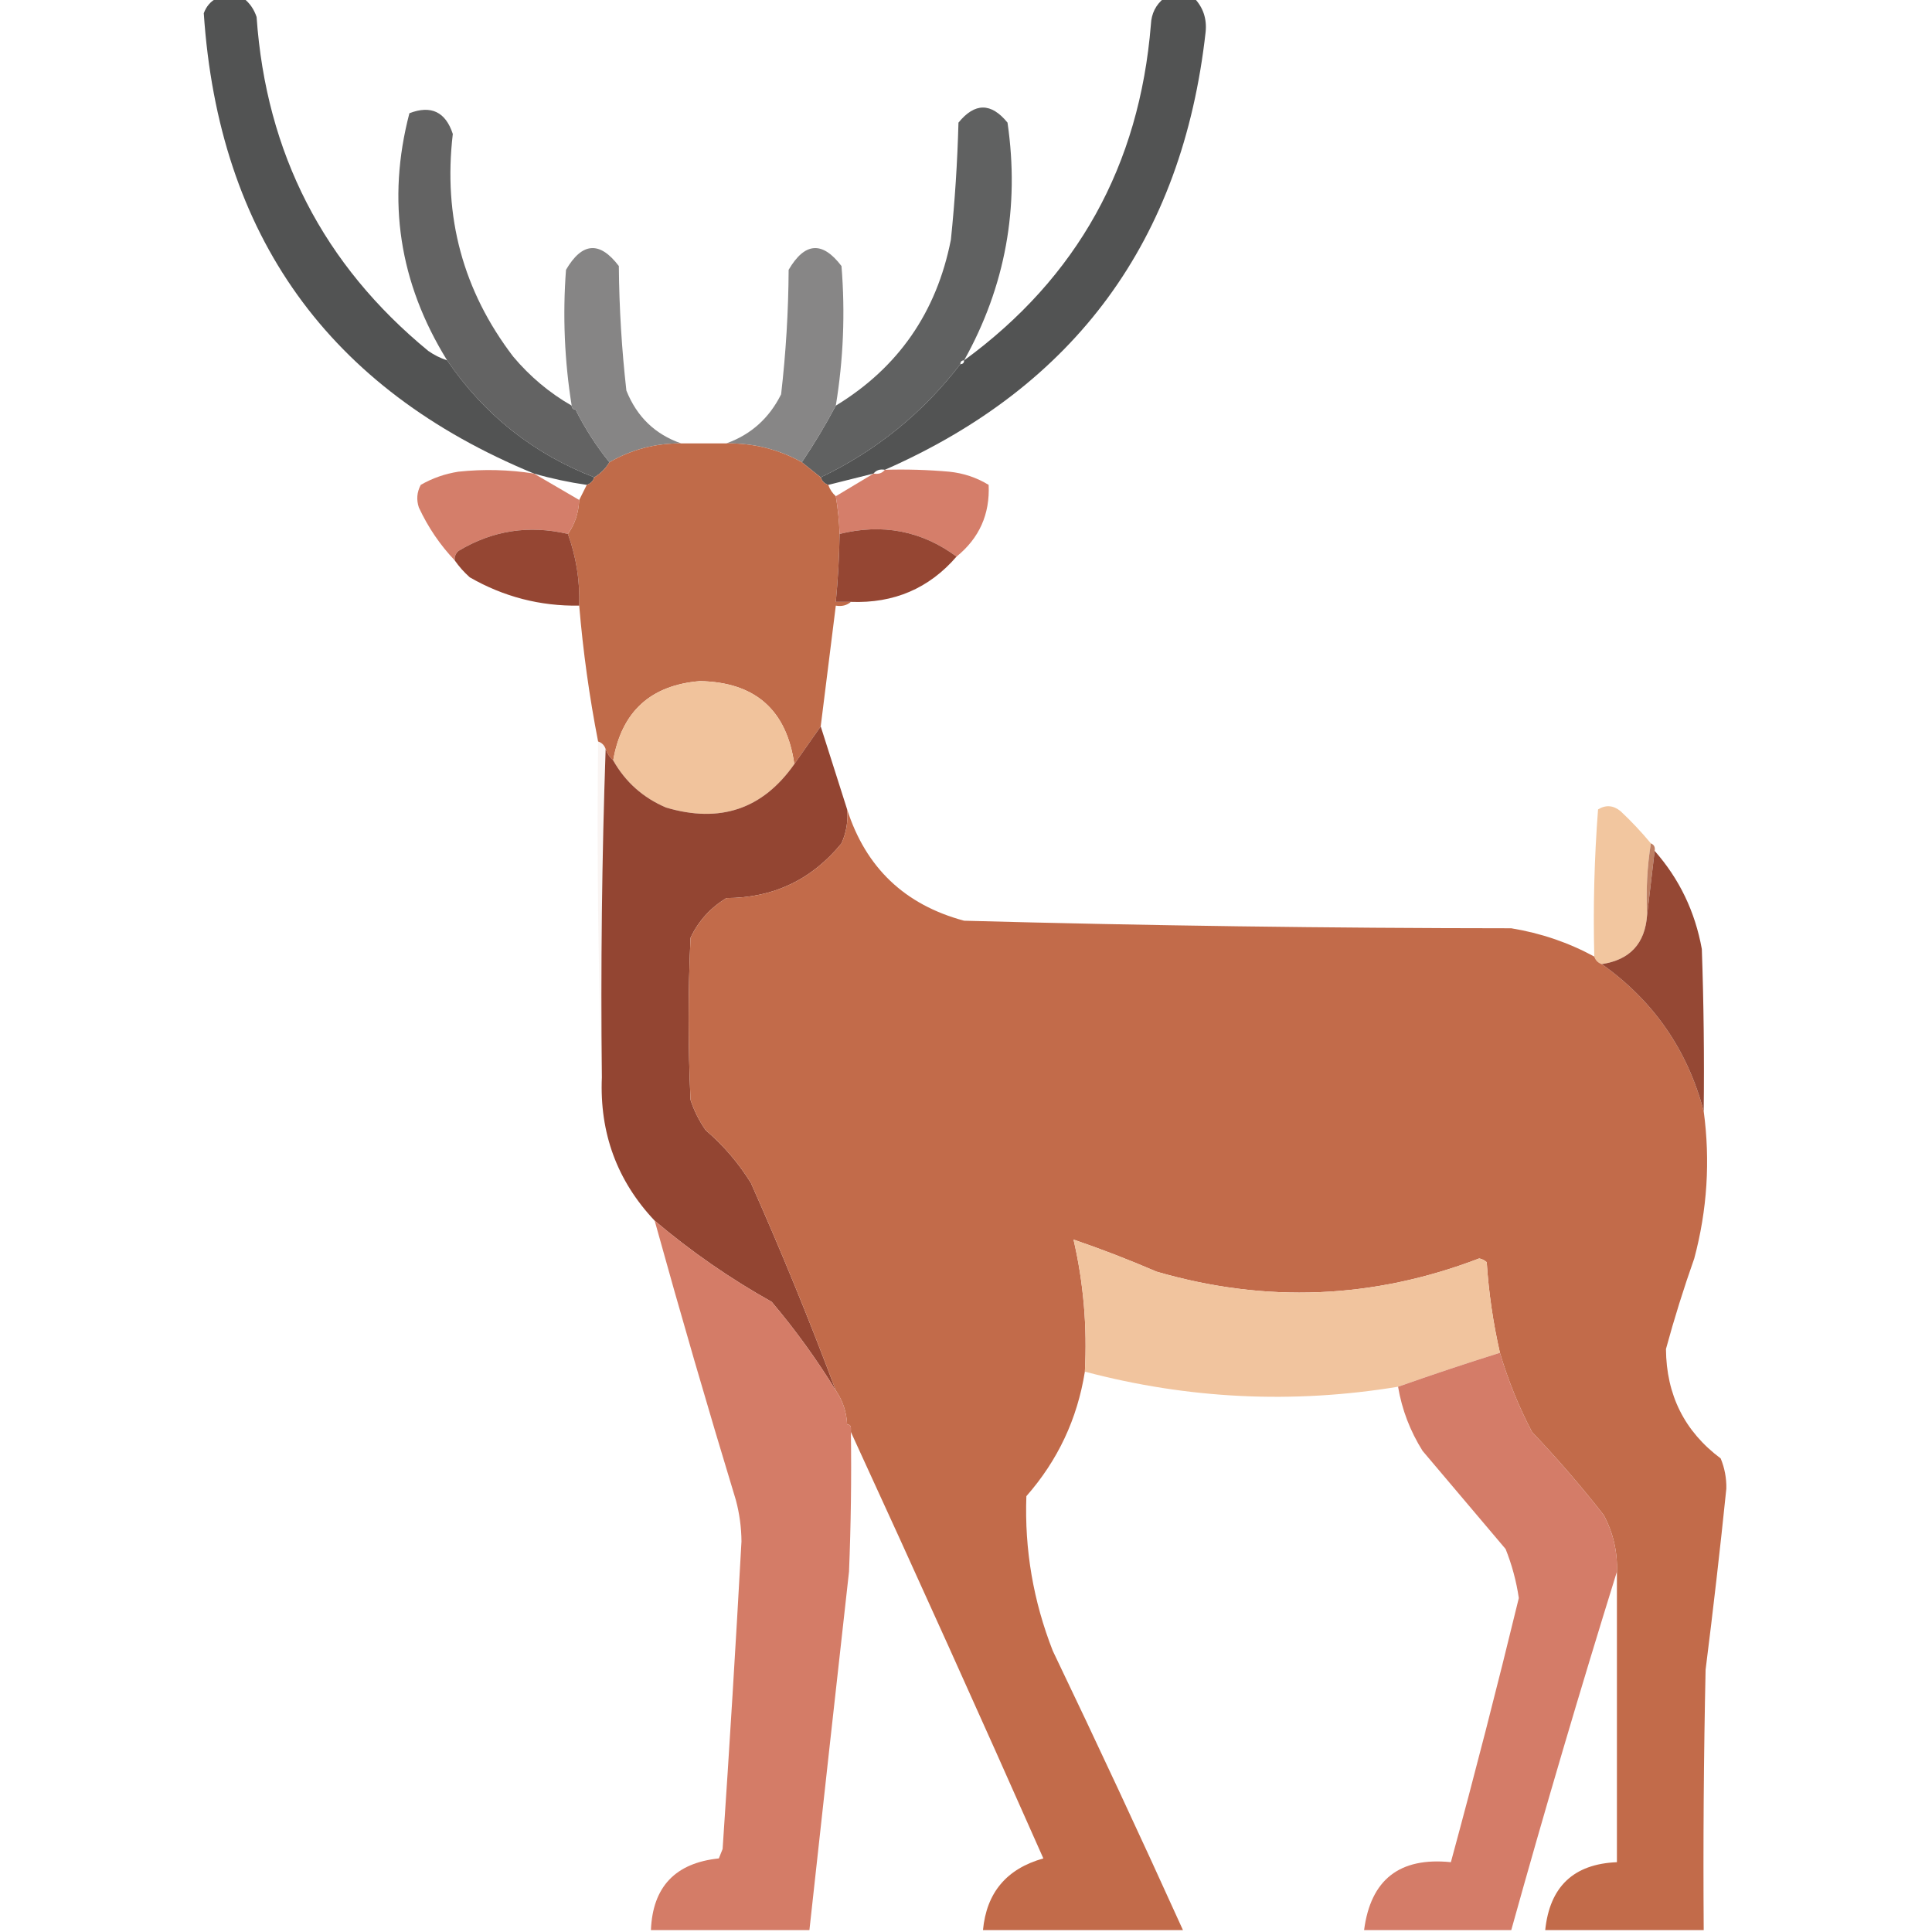 <svg width="80" height="80" viewBox="0 0 80 80" fill="none" xmlns="http://www.w3.org/2000/svg">
<g clip-path="url(#clip0_370_343)">
<path opacity="0.916" fill-rule="evenodd" clip-rule="evenodd" d="M8.984 -0.078H10.078C10.334 0.117 10.516 0.378 10.625 0.703C11.02 6.35 13.39 10.96 17.734 14.531C17.974 14.699 18.238 14.831 18.516 14.922C20.049 17.172 22.081 18.786 24.609 19.766C24.557 19.922 24.453 20.026 24.297 20.078C23.558 19.971 22.827 19.815 22.109 19.609C13.609 16.103 9.052 9.749 8.438 0.547C8.545 0.258 8.727 0.049 8.984 -0.078Z" fill="#434444"/>
<path opacity="0.917" fill-rule="evenodd" clip-rule="evenodd" d="M48.203 -0.078H49.453C49.822 0.311 49.978 0.78 49.922 1.328C48.961 9.941 44.533 15.983 36.641 19.453C36.439 19.416 36.283 19.468 36.172 19.609L34.297 20.078C34.141 20.026 34.036 19.922 33.984 19.766C36.282 18.667 38.209 17.104 39.766 15.078C39.87 15.078 39.922 15.026 39.922 14.922C44.605 11.496 47.183 6.86 47.656 1.016C47.677 0.562 47.859 0.197 48.203 -0.078Z" fill="#434444"/>
<path opacity="0.93" fill-rule="evenodd" clip-rule="evenodd" d="M23.672 16.797C23.672 16.901 23.724 16.953 23.828 16.953C24.216 17.731 24.688 18.465 25.234 19.141C25.078 19.401 24.87 19.61 24.609 19.766C22.081 18.787 20.049 17.172 18.515 14.922C16.528 11.712 16.007 8.3 16.953 4.688C17.85 4.344 18.449 4.631 18.75 5.547C18.344 8.978 19.177 12.051 21.25 14.766C21.946 15.594 22.753 16.27 23.672 16.797Z" fill="#585858"/>
<path opacity="0.942" fill-rule="evenodd" clip-rule="evenodd" d="M39.922 14.922C39.818 14.922 39.766 14.974 39.766 15.078C38.209 17.104 36.282 18.667 33.984 19.766L33.203 19.141C33.709 18.39 34.178 17.608 34.609 16.797C37.195 15.222 38.784 12.93 39.375 9.922C39.541 8.312 39.645 6.696 39.688 5.078C40.364 4.245 41.042 4.245 41.719 5.078C42.229 8.58 41.63 11.861 39.922 14.922Z" fill="#575858"/>
<path opacity="0.919" fill-rule="evenodd" clip-rule="evenodd" d="M28.203 18.359C27.139 18.352 26.149 18.612 25.234 19.141C24.688 18.465 24.216 17.731 23.828 16.953C23.724 16.953 23.672 16.901 23.672 16.797C23.374 14.938 23.295 13.05 23.437 11.172C24.106 10.027 24.835 9.975 25.625 11.016C25.639 12.743 25.744 14.462 25.937 16.172C26.371 17.257 27.126 17.986 28.203 18.359Z" fill="#7C7B7B"/>
<path opacity="0.916" fill-rule="evenodd" clip-rule="evenodd" d="M34.609 16.797C34.182 17.602 33.712 18.384 33.203 19.141C32.244 18.604 31.202 18.344 30.078 18.359C31.094 17.995 31.85 17.318 32.344 16.328C32.542 14.616 32.646 12.895 32.656 11.172C33.325 10.027 34.054 9.975 34.844 11.016C35.002 12.945 34.923 14.887 34.609 16.797Z" fill="#7C7B7B"/>
<path opacity="0.99" fill-rule="evenodd" clip-rule="evenodd" d="M28.203 18.36H30.078C31.202 18.344 32.244 18.605 33.203 19.141L33.984 19.766C34.036 19.922 34.141 20.026 34.297 20.078C34.364 20.267 34.469 20.424 34.609 20.547C34.696 21.064 34.748 21.584 34.766 22.11C34.751 23.049 34.699 23.987 34.609 24.922H35.234C35.068 25.068 34.859 25.12 34.609 25.078L33.984 30.078L32.891 31.641C32.571 29.394 31.268 28.248 28.984 28.203C26.941 28.371 25.743 29.465 25.391 31.485C25.25 31.361 25.146 31.205 25.078 31.016C25.026 30.86 24.922 30.755 24.766 30.703C24.403 28.844 24.142 26.966 23.984 25.078C24.016 24.049 23.86 23.059 23.516 22.11C23.8 21.716 23.957 21.248 23.984 20.703L24.297 20.078C24.453 20.026 24.557 19.922 24.609 19.766C24.87 19.61 25.078 19.401 25.234 19.141C26.149 18.613 27.139 18.352 28.203 18.36Z" fill="#C06A48"/>
<path opacity="0.943" fill-rule="evenodd" clip-rule="evenodd" d="M22.109 19.609C22.729 19.971 23.354 20.336 23.984 20.703C23.957 21.247 23.8 21.716 23.515 22.109C21.901 21.731 20.391 21.965 18.984 22.812C18.867 22.917 18.814 23.047 18.828 23.203C18.221 22.565 17.726 21.836 17.344 21.015C17.236 20.692 17.262 20.38 17.422 20.078C17.902 19.801 18.422 19.619 18.984 19.531C20.025 19.42 21.076 19.446 22.109 19.609Z" fill="#D27762"/>
<path opacity="0.944" fill-rule="evenodd" clip-rule="evenodd" d="M36.641 19.453C37.528 19.427 38.413 19.453 39.297 19.531C39.888 19.59 40.435 19.772 40.938 20.078C40.993 21.294 40.55 22.283 39.609 23.047C38.163 21.981 36.549 21.668 34.766 22.109C34.748 21.586 34.696 21.064 34.609 20.547C35.136 20.232 35.657 19.919 36.172 19.609C36.374 19.646 36.53 19.594 36.641 19.453Z" fill="#D27762"/>
<path fill-rule="evenodd" clip-rule="evenodd" d="M23.516 22.109C23.86 23.059 24.016 24.049 23.985 25.078C22.365 25.103 20.855 24.712 19.453 23.906C19.218 23.698 19.008 23.462 18.828 23.203C18.815 23.047 18.867 22.917 18.985 22.812C20.391 21.965 21.901 21.731 23.516 22.109ZM39.609 23.047C38.471 24.365 37.013 24.99 35.234 24.922H34.609C34.699 23.987 34.751 23.049 34.766 22.109C36.549 21.668 38.163 21.98 39.609 23.047Z" fill="#954633"/>
<path fill-rule="evenodd" clip-rule="evenodd" d="M32.891 31.641C31.585 33.504 29.814 34.102 27.578 33.438C26.624 33.03 25.895 32.379 25.391 31.484C25.743 29.465 26.941 28.371 28.984 28.203C31.268 28.248 32.571 29.394 32.891 31.641Z" fill="#F1C39C"/>
<path fill-rule="evenodd" clip-rule="evenodd" d="M33.984 30.078L35.078 33.516C35.123 34.008 35.045 34.476 34.844 34.922C33.615 36.425 32.027 37.181 30.078 37.188C29.419 37.586 28.924 38.133 28.594 38.828C28.489 41.066 28.489 43.309 28.594 45.547C28.74 45.992 28.951 46.413 29.219 46.797C29.961 47.434 30.586 48.163 31.094 48.984C32.352 51.813 33.525 54.679 34.609 57.578C33.818 56.289 32.93 55.061 31.953 53.906C30.234 52.945 28.612 51.82 27.109 50.547C25.552 48.897 24.823 46.918 24.922 44.609C24.87 40.051 24.922 35.52 25.078 31.016C25.145 31.205 25.25 31.361 25.39 31.484C25.895 32.379 26.624 33.03 27.578 33.438C29.814 34.102 31.585 33.504 32.89 31.641L33.984 30.078Z" fill="#934532"/>
<path opacity="0.062" fill-rule="evenodd" clip-rule="evenodd" d="M24.766 30.703C24.922 30.755 25.026 30.859 25.078 31.016C24.922 35.545 24.87 40.078 24.922 44.609C24.766 39.976 24.714 35.339 24.766 30.703Z" fill="#A9563C"/>
<path opacity="0.976" fill-rule="evenodd" clip-rule="evenodd" d="M68.359 34.922C68.205 35.882 68.153 36.871 68.203 37.89C68.118 39.069 67.493 39.746 66.328 39.922C66.172 39.87 66.068 39.765 66.016 39.609C65.964 37.577 66.016 35.543 66.172 33.515C66.496 33.318 66.808 33.344 67.109 33.593C67.553 34.01 67.97 34.454 68.359 34.922Z" fill="#F1C49D"/>
<path opacity="0.986" fill-rule="evenodd" clip-rule="evenodd" d="M35.078 33.516C35.852 35.93 37.466 37.466 39.922 38.125C47.472 38.329 55.025 38.433 62.578 38.438C63.8 38.638 64.945 39.028 66.016 39.609C66.068 39.766 66.172 39.87 66.328 39.922C68.469 41.443 69.875 43.474 70.547 46.016C70.823 48.069 70.693 50.1 70.156 52.109C69.719 53.344 69.328 54.595 68.984 55.859C68.998 57.762 69.754 59.273 71.25 60.391C71.413 60.787 71.493 61.212 71.484 61.641C71.227 64.144 70.94 66.644 70.625 69.141C70.547 72.734 70.521 76.328 70.547 79.922H63.984C64.17 78.121 65.16 77.184 66.953 77.109V65.078C66.981 64.249 66.799 63.468 66.406 62.734C65.474 61.541 64.483 60.394 63.438 59.297C62.889 58.249 62.444 57.15 62.109 56.016C61.827 54.782 61.644 53.528 61.562 52.266C61.476 52.184 61.367 52.13 61.25 52.109C56.871 53.789 52.417 53.972 47.891 52.656C46.763 52.169 45.616 51.726 44.453 51.328C44.867 53.123 45.023 54.946 44.922 56.797C44.609 58.755 43.801 60.473 42.5 61.953C42.42 64.16 42.785 66.296 43.594 68.359C45.433 72.194 47.23 76.048 48.984 79.922H40.703C40.848 78.37 41.681 77.38 43.203 76.953C40.588 71.049 37.932 65.163 35.234 59.297V59.141C35.234 59.036 35.182 58.984 35.078 58.984C35.053 58.466 34.896 57.997 34.609 57.578C33.525 54.679 32.352 51.813 31.094 48.984C30.586 48.163 29.961 47.434 29.219 46.797C28.951 46.413 28.741 45.992 28.594 45.547C28.49 43.309 28.49 41.066 28.594 38.828C28.924 38.133 29.419 37.586 30.078 37.188C32.027 37.181 33.615 36.425 34.844 34.922C35.045 34.476 35.123 34.008 35.078 33.516Z" fill="#C16A48"/>
<path fill-rule="evenodd" clip-rule="evenodd" d="M68.359 34.922C68.49 34.975 68.543 35.079 68.516 35.234L68.203 37.891C68.153 36.872 68.205 35.882 68.359 34.922Z" fill="#BE7F63"/>
<path fill-rule="evenodd" clip-rule="evenodd" d="M68.516 35.234C69.537 36.391 70.188 37.745 70.469 39.297C70.547 41.536 70.573 43.776 70.547 46.016C69.875 43.474 68.469 41.443 66.328 39.922C67.494 39.746 68.119 39.069 68.203 37.891L68.516 35.234Z" fill="#954834"/>
<path opacity="0.963" fill-rule="evenodd" clip-rule="evenodd" d="M27.109 50.547C28.612 51.82 30.234 52.945 31.953 53.906C32.93 55.061 33.818 56.289 34.609 57.578C34.896 57.997 35.053 58.466 35.078 58.984C35.182 58.984 35.234 59.036 35.234 59.141V59.297C35.261 61.225 35.234 63.152 35.156 65.078C34.604 70.025 34.057 74.973 33.516 79.922H26.953C27.025 78.131 27.962 77.141 29.766 76.953L29.922 76.562C30.208 72.319 30.469 68.075 30.703 63.828C30.699 63.248 30.62 62.67 30.469 62.109C29.301 58.269 28.181 54.415 27.109 50.547Z" fill="#D27762"/>
<path opacity="0.985" fill-rule="evenodd" clip-rule="evenodd" d="M62.109 56.016C60.695 56.459 59.288 56.928 57.891 57.422C53.529 58.139 49.206 57.931 44.922 56.797C45.023 54.946 44.867 53.123 44.453 51.328C45.616 51.726 46.763 52.169 47.891 52.656C52.417 53.972 56.871 53.789 61.25 52.109C61.367 52.13 61.476 52.184 61.562 52.266C61.644 53.528 61.827 54.782 62.109 56.016Z" fill="#F1C49D"/>
<path opacity="0.961" fill-rule="evenodd" clip-rule="evenodd" d="M62.109 56.016C62.444 57.15 62.889 58.249 63.438 59.297C64.483 60.394 65.474 61.541 66.406 62.734C66.798 63.468 66.981 64.249 66.953 65.078C65.421 70.004 63.962 74.952 62.578 79.922H56.484C56.756 77.829 57.954 76.892 60.078 77.109C61.065 73.476 62.002 69.83 62.891 66.172C62.789 65.476 62.605 64.794 62.344 64.141L58.906 60.078C58.389 59.254 58.051 58.369 57.891 57.422C59.288 56.928 60.695 56.459 62.109 56.016Z" fill="#D37863"/>
</g>
<defs>
<clipPath id="clip0_370_343">
<rect width="80" height="80" fill="white"/>
</clipPath>
</defs>
</svg>
